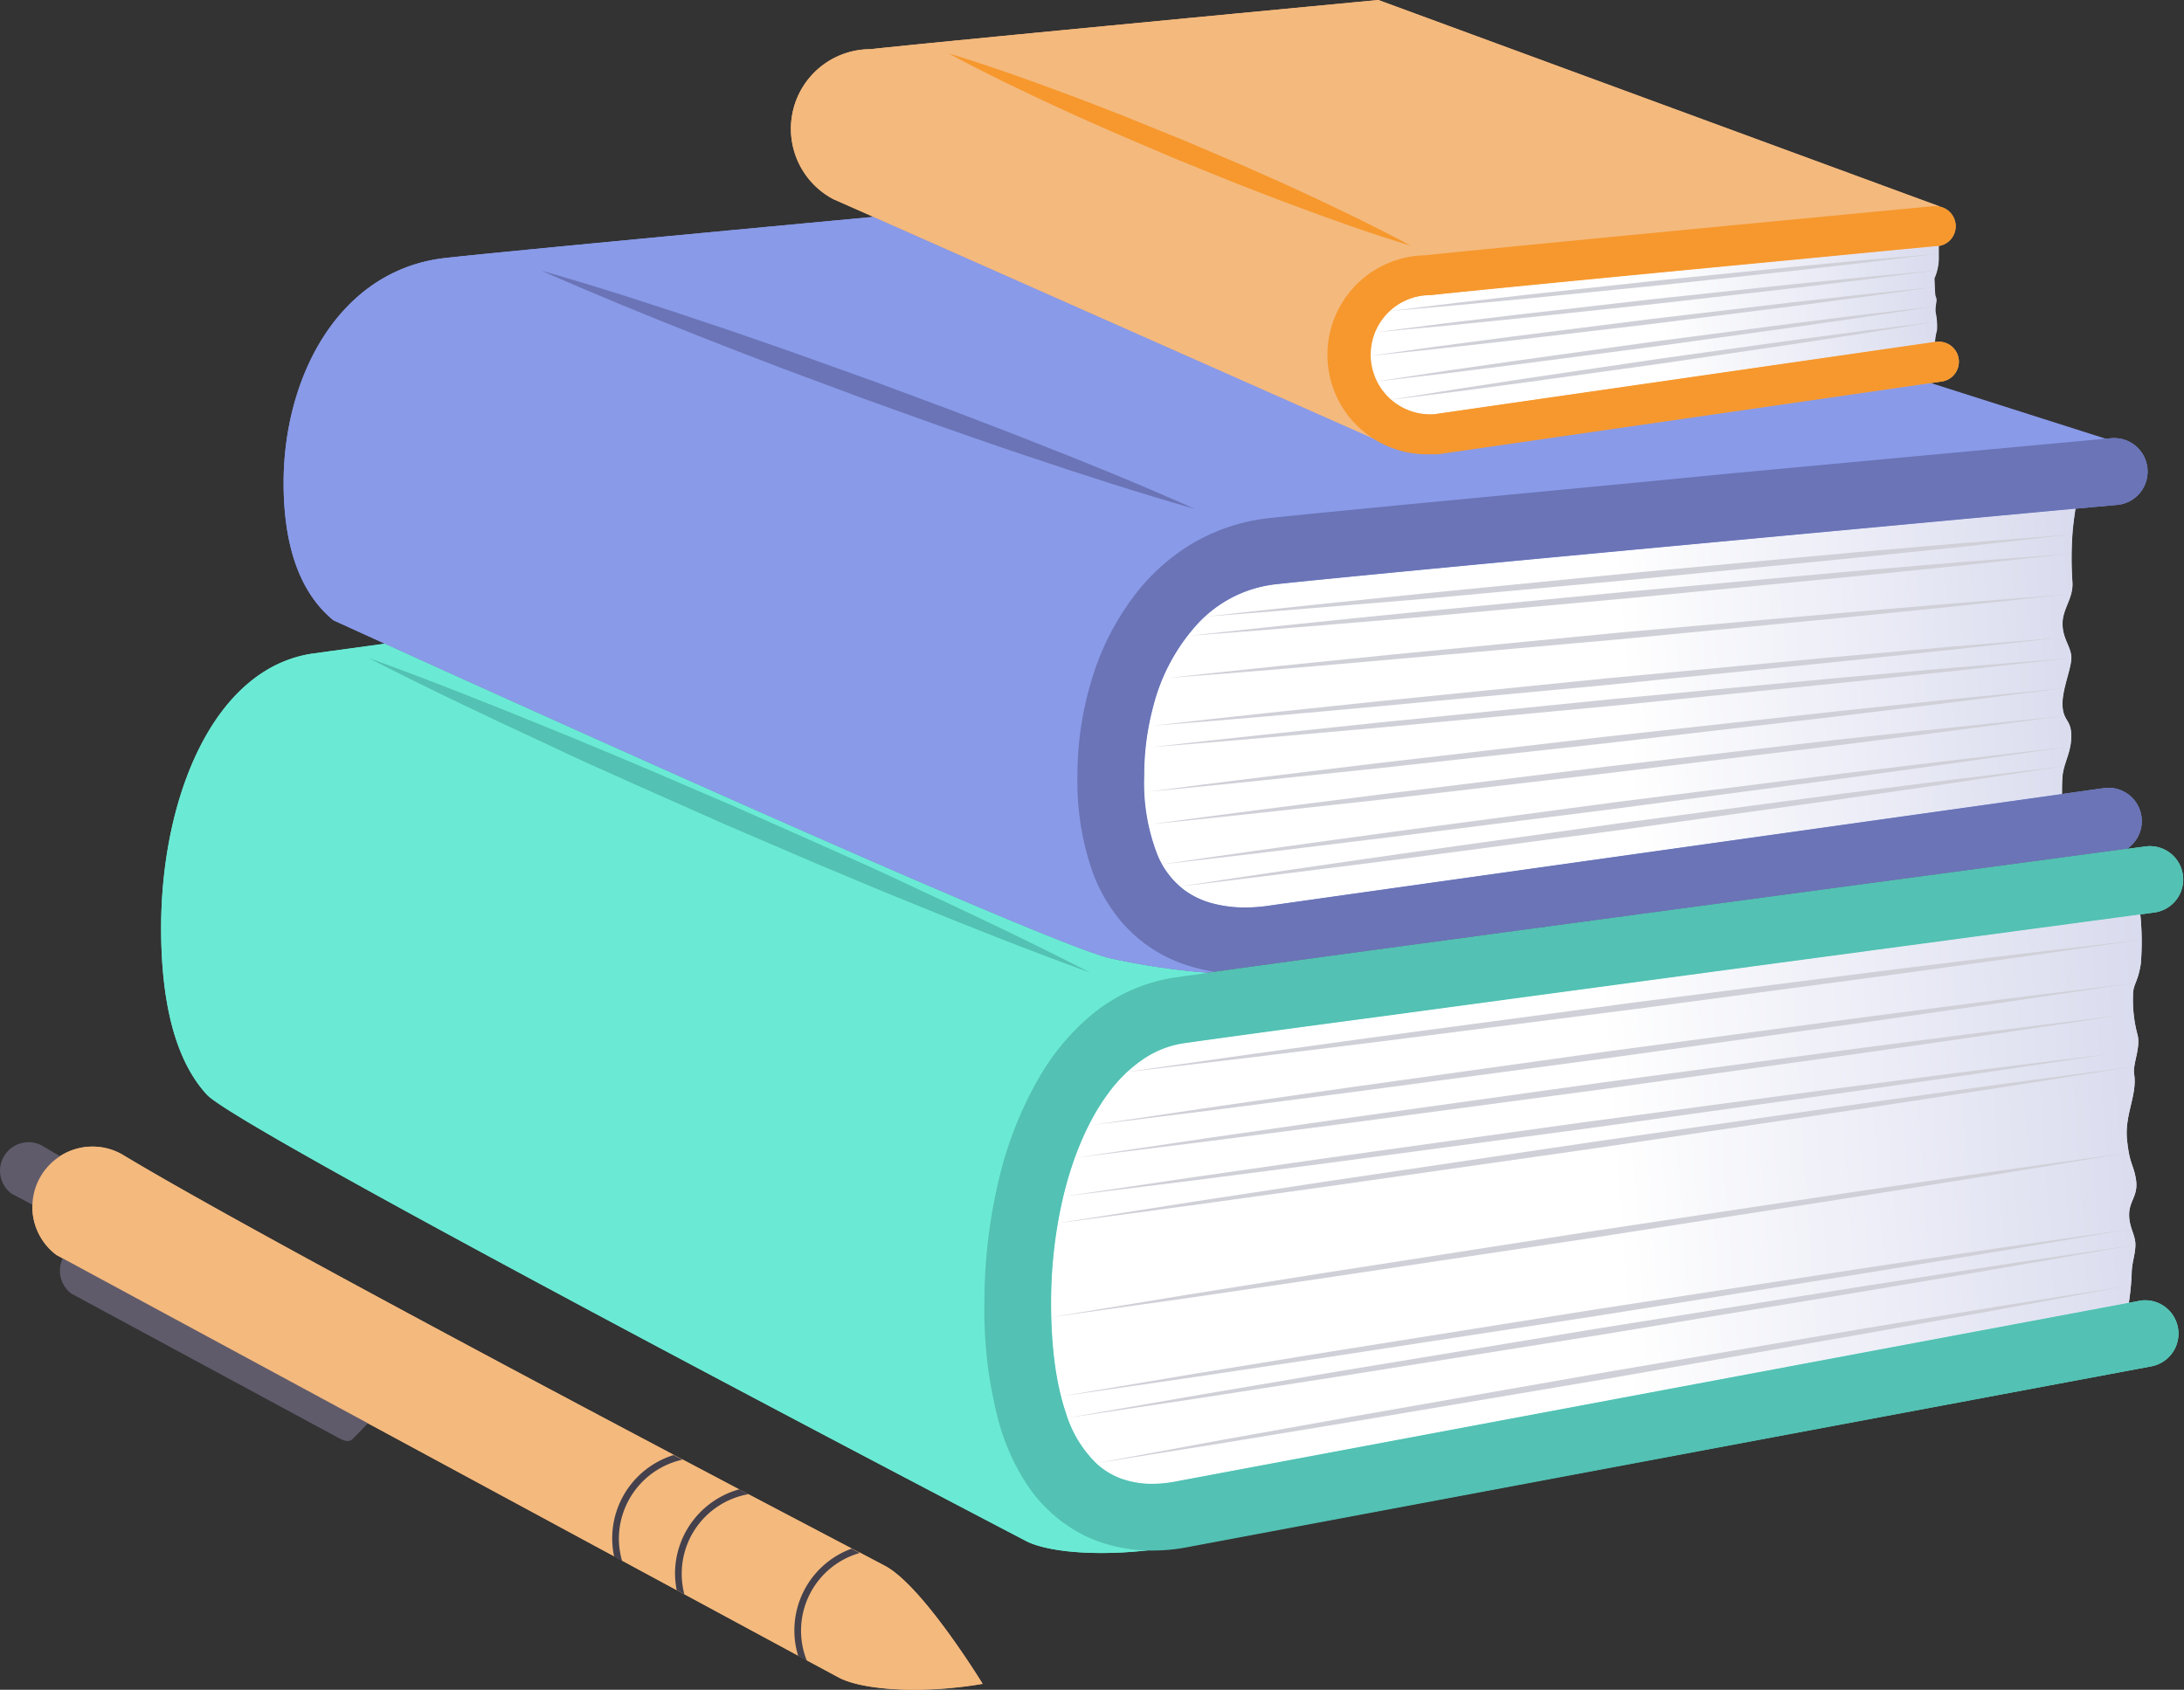 <svg xmlns="http://www.w3.org/2000/svg" xmlns:xlink="http://www.w3.org/1999/xlink" viewBox="0 0 327.59 253.52"><rect x="0" y="0" width="327.59" height="253.52" fill="#333333" stroke="none"/><defs><linearGradient id="a3b02553-431e-47ff-abe0-362658209462" x1="145.41" y1="180.28" x2="321.77" y2="180.28" gradientUnits="userSpaceOnUse"><stop offset="0.51" stop-color="#fff"/><stop offset="1" stop-color="#d9dbee"/></linearGradient><linearGradient id="a7cade86-c5da-4742-9bc0-303cf5166ea8" x1="152.68" y1="104.32" x2="315.17" y2="104.32" xlink:href="#a3b02553-431e-47ff-abe0-362658209462"/><linearGradient id="a3953ef1-e9ee-4eac-86d8-e7a0f449fc2a" x1="199.91" y1="46.52" x2="291.33" y2="46.52" xlink:href="#a3b02553-431e-47ff-abe0-362658209462"/><linearGradient id="e07ba518-cd38-4d07-af14-970482879760" x1="157.33" y1="186.21" x2="324.16" y2="174.54" xlink:href="#a3b02553-431e-47ff-abe0-362658209462"/><linearGradient id="f133b5fa-ab0b-4609-a24e-076d60920b42" x1="171.67" y1="111.73" x2="313.61" y2="101.8" xlink:href="#a3b02553-431e-47ff-abe0-362658209462"/><linearGradient id="f53344e5-5637-45a2-ae73-56830edc2634" x1="205.72" y1="52.85" x2="292.03" y2="46.81" xlink:href="#a3b02553-431e-47ff-abe0-362658209462"/></defs><title>Books2</title><g id="ae7b539d-41af-488d-a68f-cdba0dfc8bfc" data-name="Layer 6"><path d="M320.25,191.12c0-1.65.55-2.88.56-4.37s-1-2.65-.94-4.66,1.45-2.76,1-5.28c-.39-2.21-.94-2.12-1.32-5.84s1.56-6.7,1.07-9.82c-.25-1.53,1.05-4,.48-6a20.34,20.34,0,0,1-.65-5.84c0-1.72.73-1.84,1.17-4.73a40.29,40.29,0,0,0-.08-7.41l-24.21-2.94L164.05,153l-16.16,6.6-2.48,22.46L154,215.79l7.59,10.57,42.94-3.74,117.24-23.68-1.95-3.47A38.53,38.53,0,0,0,320.25,191.12Z" transform="translate(-0.51)" fill="url(#a3b02553-431e-47ff-abe0-362658209462)"/><path d="M169.52,134.21l11.23,6.27,84.55-10.56,49.87-7.27-5.36-3.52c0-.86,0-1.8.07-2.59.15-2,1.33-3.63,1.32-6.11s-1.15-2.15-1.31-4.46,1.32-5.61,1.32-7.26-1.32-2.81-1.32-5.12,1.65-3.8,1.48-6.28a52.51,52.51,0,0,1,0-7.1c.07-1.08.25-2.51.46-3.86l-3.59-4.89-25.76-3.3L194,76.35,152.68,81l8.25,40Z" transform="translate(-0.51)" fill="url(#a7cade86-c5da-4742-9bc0-303cf5166ea8)"/><path d="M204.2,60.23l6.94,4.29h15.52l61.43-9.91,2.62-3.32a8.77,8.77,0,0,1,.3-1.76,10,10,0,0,0-.22-2.73c-.07-1.24.35-1.65,0-2.37-.09-.22-.16-2.67-.16-2.67a7.73,7.73,0,0,0,.65-3.33V36.87l-.16,0-11.34-4.36-57.8-4S211.8,32,208.49,34.08s-8.58,4.68-8.58,6,2,9.43,2,9.43Z" transform="translate(-0.51)" fill="url(#a3953ef1-e9ee-4eac-86d8-e7a0f449fc2a)"/><path d="M181.61,145.93l1-.14c5.56-.77,13.83-1.9,23.66-3.23,14.41-1.95,32.11-4.34,49.32-6.65l64-8.59a5,5,0,0,0-3.48-9.08l-6.32.89-53.34,7.5c-30.34,4.27-61.66,8.68-65.69,9.26a24.21,24.21,0,0,1-3.48.26,18.75,18.75,0,0,1-5.29-.72,12.8,12.8,0,0,1-3.58-1.7,12.52,12.52,0,0,1-4.29-5.45,29.45,29.45,0,0,1-2-11.83A39.73,39.73,0,0,1,173.49,106a28.92,28.92,0,0,1,6.81-12.58,19.11,19.11,0,0,1,5.2-3.87,18.8,18.8,0,0,1,6.46-1.9c3.91-.43,13.81-1.4,26.38-2.6,18.86-1.8,43.81-4.12,64-6l25.46-2.36,4-.37,3.54-.32,2.74-.25a5,5,0,1,0-.92-10h0l-.81.07-26.46-8.43L216.14,68.12l-.22,0H214.7a14.9,14.9,0,0,1-7.6-2.1L131.52,32.54c-28.06,2.62-56.63,5.33-64.17,6.16-16,1.77-24.3,17.82-24.3,33.74,0,10.88,3.21,17.13,7.47,20.62l7.69,3.5c24.6,11.17,100.39,45.41,108.9,47.23A104.4,104.4,0,0,0,181.61,145.93Z" transform="translate(-0.51)" fill="#899ae8"/><path d="M214.7,68.16h1.22l.22,0,73.78-10.66,1.84-.26a3,3,0,0,0-.86-5.94l-.19,0L255,56.46l-39.46,5.7h-.79a8.94,8.94,0,0,1,0-17.87h.17l.16,0c2.43-.27,8.44-.87,16-1.61,11.41-1.12,26.44-2.56,38.61-3.72L285,37.48l4.54-.43,1.64-.15.16,0a3,3,0,0,0,.2-5.88L207.25,0s-66.31,6.28-76.18,7.38a11.94,11.94,0,0,0-5.54,22.51l6,2.65L207.1,66.06A14.9,14.9,0,0,0,214.7,68.16Z" transform="translate(-0.51)" fill="#f4b97d"/><path d="M321.35,195.18l-1.53.29L176.64,222.31a18.19,18.19,0,0,1-3.28.31,13.51,13.51,0,0,1-4.9-.86A11.27,11.27,0,0,1,165,219.6a17.77,17.77,0,0,1-4.64-7.71c-1.3-3.84-2.19-9.19-2.19-16.41a69.67,69.67,0,0,1,1.45-14.26c1.42-6.82,3.93-12.92,7.16-17.23a21.17,21.17,0,0,1,5.27-5.12,14.71,14.71,0,0,1,6.13-2.36c3.94-.57,15-2.09,29.45-4,21.59-2.92,50.63-6.83,74.26-10l29.8-4,8.85-1.19,1-.13,2.21-.3a5,5,0,0,0-1.32-9.91l-2.83.38-64,8.59c-17.21,2.31-34.91,4.7-49.32,6.65-9.83,1.33-18.1,2.46-23.66,3.23l-1,.14a104.4,104.4,0,0,1-14.5-2.14c-8.51-1.82-84.3-36.06-108.9-47.23L47.46,98.05c-15,2.16-22.78,21.75-22.78,41.19,0,13.14,2.94,20.75,6.87,25,5.06,5.51,122.94,67,122.94,67,3.51,1.75,11.18,2.21,18.58,1.31h.29a27.78,27.78,0,0,0,5.12-.48L323.19,205a5,5,0,1,0-1.84-9.83Z" transform="translate(-0.51)" fill="#6aead4"/><path d="M133.23,234.92l-2.71-1.42h0l-2.79-1.45-15-7.88h0l-1.36-.72h0l-8.52-4.5h0l-1.32-.69h0l-3-1.59h0c-28.26-14.95-65.7-35-79.74-43.49h0a9,9,0,0,0-9.15.19,9,9,0,0,0-4.28,7.23c0,.15,0,.3,0,.45A9,9,0,0,0,9,188.3l.78.42L55.7,213.54l32.4,17.51,4.54,2.45,1.19.65,8.18,4.42,1.15.62,17.09,9.23,2.2,1.19,4,2.15c4,2,13.26,2.31,21.46.88C147.89,252.64,138.93,237.92,133.23,234.92Z" transform="translate(-0.51)" fill="#f4b97d"/></g><g id="b781ca3f-ebb9-43cd-a981-57c15b7fba2f" data-name="Layer 4"><path d="M10.13,173.81c-1.25-.71-2.35-1.35-3.24-1.89h0a4.23,4.23,0,0,0-2.09-.55,4.28,4.28,0,0,0-2.55,7.72L5.86,181A9,9,0,0,1,10.13,173.81Z" transform="translate(-0.51)" fill="#605b6b"/><path d="M9.5,190.65a4.29,4.29,0,0,0,1.73,3.44s39.34,21.26,40,21.61,1.54.78,2.11.25c.81-.78,1.8-1.86,2.84-2.9L10.26,188.23A4.21,4.21,0,0,0,9.5,190.65Z" transform="translate(-0.51)" fill="#605b6b"/><path d="M133.23,234.92l-3.77-2a12.11,12.11,0,0,0-7.91,16.18l4.88,2.63c4,2,13.26,2.31,21.46.88C147.89,252.64,138.93,237.92,133.23,234.92Z" transform="translate(-0.51)" fill="#f4b97d"/><path d="M101.55,218.27l-3-1.59h0c-28.26-14.95-65.7-35-79.74-43.49h0a9,9,0,0,0-9.15.19,9,9,0,0,0-4.28,7.23c0,.15,0,.3,0,.45A9,9,0,0,0,9,188.3l.78.42L55.7,213.54l32.4,17.51,4.54,2.45a13.08,13.08,0,0,1,8.91-15.23Z" transform="translate(-0.51)" fill="#f4b97d"/><path d="M128.23,232.31l-15.49-8.14a12.12,12.12,0,0,0-9.58,15l17.09,9.23a13.06,13.06,0,0,1,8-16.11Z" transform="translate(-0.51)" fill="#f4b97d"/><path d="M111.38,223.46l-8.52-4.5a12.17,12.17,0,0,0-9.51,11.85,12.37,12.37,0,0,0,.48,3.34l8.18,4.42a13.52,13.52,0,0,1-.25-2.47A13.14,13.14,0,0,1,111.38,223.46Z" transform="translate(-0.51)" fill="#f4b97d"/><path d="M102.86,219h0l-1.32-.69h0a13.08,13.08,0,0,0-8.91,15.23l1.19.65a12.37,12.37,0,0,1-.48-3.34A12.17,12.17,0,0,1,102.86,219Z" transform="translate(-0.51)" fill="#44414c"/><path d="M112.74,224.17h0l-1.36-.72h0a13.14,13.14,0,0,0-9.62,12.64,13.52,13.52,0,0,0,.25,2.47l1.15.62a12.12,12.12,0,0,1,9.58-15Z" transform="translate(-0.51)" fill="#44414c"/><path d="M129.46,233h0l-1.22-.65h0a13.06,13.06,0,0,0-8,16.11l1.3.71A12.11,12.11,0,0,1,129.46,233Z" transform="translate(-0.51)" fill="#44414c"/><path d="M154.49,222.59a33.19,33.19,0,0,1-4.16-9.27,65,65,0,0,1-2.16-17.84,79.14,79.14,0,0,1,2.1-18.28,56.17,56.17,0,0,1,6.42-16.12,35.13,35.13,0,0,1,7-8.39,25.46,25.46,0,0,1,13.08-6.08l4.85-.68a104.4,104.4,0,0,1-14.5-2.14c-8.51-1.82-84.3-36.06-108.9-47.23L47.46,98.05c-15,2.16-22.78,21.75-22.78,41.19,0,13.14,2.94,20.75,6.87,25,5.06,5.51,122.94,67,122.94,67,3.51,1.75,11.18,2.21,18.58,1.31a23.14,23.14,0,0,1-9.37-2A22.17,22.17,0,0,1,154.49,222.59Z" transform="translate(-0.51)" fill="#6aead4"/><path d="M311.69,138.47l-29.8,4c-23.63,3.17-52.67,7.08-74.26,10-14.4,1.95-25.51,3.47-29.45,4a14.71,14.71,0,0,0-6.13,2.36,21.17,21.17,0,0,0-5.27,5.12c-3.23,4.31-5.74,10.41-7.16,17.23a69.67,69.67,0,0,0-1.45,14.26c0,7.22.89,12.57,2.19,16.41A17.77,17.77,0,0,0,165,219.6a11.27,11.27,0,0,0,3.46,2.16,13.51,13.51,0,0,0,4.9.86,18.19,18.19,0,0,0,3.28-.31l143.18-26.84a38.53,38.53,0,0,0,.43-4.35c0-1.65.55-2.88.56-4.37s-1-2.65-.94-4.66,1.45-2.76,1-5.28c-.39-2.21-.94-2.12-1.32-5.84s1.56-6.7,1.07-9.82c-.25-1.53,1.05-4,.48-6a20.34,20.34,0,0,1-.65-5.84c0-1.72.73-1.84,1.17-4.73a40.29,40.29,0,0,0-.08-7.41l-1,.13Z" transform="translate(-0.51)" fill="url(#e07ba518-cd38-4d07-af14-970482879760)"/><path d="M181.61,145.93l1-.14a24.93,24.93,0,0,1-4.56-1.14,21.56,21.56,0,0,1-9.24-6.23,24.47,24.47,0,0,1-4.43-7.57,41.15,41.15,0,0,1-2.28-14.4,49.39,49.39,0,0,1,2.19-14.63A39.61,39.61,0,0,1,171,88.91a31.11,31.11,0,0,1,7.13-6.59,28.71,28.71,0,0,1,12.74-4.58c4.06-.45,13.93-1.41,26.53-2.61s27.87-2.64,42.66-4c26.62-2.48,51.62-4.78,56.33-5.22l-26.46-8.43L216.14,68.12l-.22,0H214.7a14.9,14.9,0,0,1-7.6-2.1L131.52,32.54c-28.06,2.62-56.63,5.33-64.17,6.16-16,1.77-24.3,17.82-24.3,33.74,0,10.88,3.21,17.13,7.47,20.62l7.69,3.5c24.6,11.17,100.39,45.41,108.9,47.23A104.4,104.4,0,0,0,181.61,145.93Z" transform="translate(-0.51)" fill="#899ae8"/><path d="M282.37,79.08c-20.22,1.88-45.17,4.2-64,6-12.57,1.2-22.47,2.17-26.38,2.6a18.8,18.8,0,0,0-6.46,1.9,19.11,19.11,0,0,0-5.2,3.87A28.92,28.92,0,0,0,173.49,106a39.73,39.73,0,0,0-1.38,10.42,29.45,29.45,0,0,0,2,11.83,12.52,12.52,0,0,0,4.29,5.45,12.8,12.8,0,0,0,3.58,1.7,18.75,18.75,0,0,0,5.29.72,24.21,24.21,0,0,0,3.48-.26c4-.58,35.35-5,65.69-9.26l53.34-7.5c0-.86,0-1.8.07-2.59.15-2,1.33-3.63,1.32-6.11s-1.15-2.15-1.31-4.46,1.32-5.61,1.32-7.26-1.32-2.81-1.32-5.12,1.65-3.8,1.48-6.28a52.51,52.51,0,0,1,0-7.1c.07-1.08.25-2.51.46-3.86l-4,.37Z" transform="translate(-0.51)" fill="url(#f133b5fa-ab0b-4609-a24e-076d60920b42)"/><path d="M217.39,75.13c-12.6,1.2-22.47,2.16-26.53,2.61a28.71,28.71,0,0,0-12.74,4.58A31.11,31.11,0,0,0,171,88.91a39.61,39.61,0,0,0-6.69,12.91,49.39,49.39,0,0,0-2.19,14.63,41.15,41.15,0,0,0,2.28,14.4,24.47,24.47,0,0,0,4.43,7.57,21.56,21.56,0,0,0,9.24,6.23,24.93,24.93,0,0,0,4.56,1.14c5.56-.77,13.83-1.9,23.66-3.23,14.41-1.95,32.11-4.34,49.32-6.65l64-8.59a5,5,0,0,0-3.48-9.08l-6.32.89-53.34,7.5c-30.34,4.27-61.66,8.68-65.69,9.26a24.21,24.21,0,0,1-3.48.26,18.75,18.75,0,0,1-5.29-.72,12.8,12.8,0,0,1-3.58-1.7,12.52,12.52,0,0,1-4.29-5.45,29.45,29.45,0,0,1-2-11.83A39.73,39.73,0,0,1,173.49,106a28.92,28.92,0,0,1,6.81-12.58,19.11,19.11,0,0,1,5.2-3.87,18.8,18.8,0,0,1,6.46-1.9c3.91-.43,13.81-1.4,26.38-2.6,18.86-1.8,43.81-4.12,64-6l25.46-2.36,4-.37,3.54-.32,2.74-.25a5,5,0,1,0-.92-10h0l-.81.07c-4.71.44-29.71,2.74-56.33,5.22C245.26,72.49,230,73.93,217.39,75.13Z" transform="translate(-0.51)" fill="#6a74b6"/><path d="M207.1,66.06a14.92,14.92,0,0,1,7.3-27.76c2.52-.28,8.49-.87,16.08-1.61s16.83-1.63,25.73-2.49l34.4-3.28h0a3.13,3.13,0,0,1,.92.07L207.25,0s-66.31,6.28-76.18,7.38a11.94,11.94,0,0,0-5.54,22.51l6,2.65Z" transform="translate(-0.51)" fill="#f4b97d"/><path d="M289.53,37.05l-4.54.43-15.32,1.46c-12.17,1.16-27.2,2.6-38.61,3.72-7.59.74-13.6,1.34-16,1.61l-.16,0h-.17a8.94,8.94,0,0,0,0,17.87h.79L255,56.46l35.76-5.17a8.77,8.77,0,0,1,.3-1.76,10,10,0,0,0-.22-2.73c-.07-1.24.35-1.65,0-2.37-.09-.22-.16-2.67-.16-2.67a7.73,7.73,0,0,0,.65-3.33V36.87l-.16,0Z" transform="translate(-0.51)" fill="url(#f53344e5-5637-45a2-ae73-56830edc2634)"/><path d="M290.61,30.92l-34.4,3.28c-8.9.86-18.12,1.74-25.73,2.49S216.92,38,214.4,38.3a14.93,14.93,0,0,0,.3,29.86h1.22l.22,0,73.78-10.66,1.84-.26a3,3,0,0,0-.86-5.94l-.19,0L255,56.46l-39.46,5.7h-.79a8.94,8.94,0,0,1,0-17.87h.17l.16,0c2.43-.27,8.44-.87,16-1.61,11.41-1.12,26.44-2.56,38.61-3.72L285,37.48l4.54-.43,1.64-.15.16,0a3,3,0,0,0,.2-5.88,3.13,3.13,0,0,0-.92-.07Z" transform="translate(-0.51)" fill="#f6982d"/><path d="M321.35,195.18l-1.53.29L176.64,222.31a18.19,18.19,0,0,1-3.28.31,13.51,13.51,0,0,1-4.9-.86A11.27,11.27,0,0,1,165,219.6a17.77,17.77,0,0,1-4.64-7.71c-1.3-3.84-2.19-9.19-2.19-16.41a69.67,69.67,0,0,1,1.45-14.26c1.42-6.82,3.93-12.92,7.16-17.23a21.17,21.17,0,0,1,5.27-5.12,14.71,14.71,0,0,1,6.13-2.36c3.94-.57,15-2.09,29.45-4,21.59-2.92,50.63-6.83,74.26-10l29.8-4,8.85-1.19,1-.13,2.21-.3a5,5,0,0,0-1.32-9.91l-2.83.38-64,8.59c-17.21,2.31-34.91,4.7-49.32,6.65-9.83,1.33-18.1,2.46-23.66,3.23l-1,.14-4.85.68a25.46,25.46,0,0,0-13.08,6.08,35.13,35.13,0,0,0-7,8.39,56.17,56.17,0,0,0-6.42,16.12,79.14,79.14,0,0,0-2.1,18.28,65,65,0,0,0,2.16,17.84,33.19,33.19,0,0,0,4.16,9.27,22.17,22.17,0,0,0,9.21,8,23.14,23.14,0,0,0,9.37,2h.29a27.78,27.78,0,0,0,5.12-.48L323.19,205a5,5,0,1,0-1.84-9.83Z" transform="translate(-0.51)" fill="#53c1b3"/></g><g id="bd4b1313-fa80-4af1-9df4-7855aa50dace" data-name="Layer 5"><polygon points="163.77 168.8 183.24 165.9 202.73 163.1 241.73 157.66 280.75 152.46 300.28 149.94 319.82 147.52 300.34 150.42 280.86 153.22 241.86 158.65 202.83 163.85 183.31 166.38 163.77 168.8" fill="#d0d0d8"/><polygon points="168.51 160.9 187.57 158.17 206.65 155.54 244.82 150.44 283.02 145.58 302.13 143.23 321.26 140.98 302.2 143.71 283.12 146.34 244.95 151.43 206.75 156.3 187.64 158.65 168.51 160.9" fill="#d0d0d8"/><polygon points="161.6 173.66 181.19 170.74 200.81 167.92 240.05 162.45 279.33 157.21 298.98 154.68 318.64 152.24 299.04 155.16 279.43 157.98 240.19 163.44 200.91 168.68 181.26 171.22 161.6 173.66" fill="#d0d0d8"/><polygon points="159.6 179.5 179.2 176.59 198.81 173.77 238.06 168.3 277.33 163.06 296.98 160.52 316.64 158.09 297.05 161.01 277.44 163.82 238.19 169.29 198.91 174.53 179.27 177.07 159.6 179.5" fill="#d0d0d8"/><polygon points="158.48 183.54 178.65 180.35 198.83 177.27 239.22 171.28 279.65 165.51 299.87 162.7 320.11 160 299.94 163.19 279.76 166.27 239.37 172.26 198.94 178.03 178.72 180.84 158.48 183.54" fill="#d0d0d8"/><polygon points="157.69 197.62 177.85 194.29 198.04 191.07 238.43 184.78 278.85 178.71 299.08 175.76 319.32 172.92 299.15 176.25 278.97 179.47 238.58 185.76 198.15 191.82 177.93 194.78 157.69 197.62" fill="#d0d0d8"/><path d="M177.49,133c11-1.71,22.08-3.32,33.13-4.9l33.16-4.64,33.19-4.4,16.61-2.12,16.62-2-16.55,2.5-16.57,2.4-33.17,4.63-33.19,4.41C199.65,130.27,188.58,131.68,177.49,133Z" transform="translate(-0.51)" fill="#d0d0d8"/><path d="M174.83,129.67c11.32-1.68,22.66-3.25,34-4.79l34-4.53,34.07-4.3L294,114,311,112l-17,2.44-17,2.35-34,4.52-34.07,4.3C197.57,127,186.21,128.4,174.83,129.67Z" transform="translate(-0.51)" fill="#d0d0d8"/><path d="M173.09,123.67c11.4-1.57,22.81-3,34.23-4.45L241.59,115l34.29-4L293,109.18l17.17-1.79-17.11,2.28L276,111.84,241.7,116l-34.29,4C196,121.25,184.54,122.51,173.09,123.67Z" transform="translate(-0.51)" fill="#d0d0d8"/><path d="M172.52,118.8c11.45-1.5,22.92-2.9,34.38-4.27l34.41-4,34.43-3.78L293,104.93l17.24-1.7L293,105.42l-17.19,2.09-34.41,4L207,115.29C195.5,116.5,184,117.71,172.52,118.8Z" transform="translate(-0.51)" fill="#d0d0d8"/><path d="M173.09,112.11c11.49-1.32,23-2.53,34.49-3.73l34.52-3.47,34.54-3.24,17.28-1.53,17.29-1.43L294,100.63l-17.25,1.81-34.52,3.47-34.55,3.23C196.14,110.18,184.62,111.2,173.09,112.11Z" transform="translate(-0.51)" fill="#d0d0d8"/><path d="M173.51,108.87c11.31-1.31,22.63-2.5,34-3.68l34-3.42,34-3.18,17-1.51,17-1.41-17,1.89-17,1.79-34,3.42-34,3.18C196.2,107,184.86,108,173.51,108.87Z" transform="translate(-0.51)" fill="#d0d0d8"/><path d="M181.36,92.51c10.81-1.23,21.64-2.35,32.47-3.45l32.49-3.2,32.51-3,16.27-1.4,16.27-1.29L295.15,82l-16.24,1.68-32.5,3.19-32.51,3C203.06,90.76,192.21,91.69,181.36,92.51Z" transform="translate(-0.51)" fill="#d0d0d8"/><polygon points="208.3 60.02 218.55 58.37 228.81 56.79 249.34 53.76 269.9 50.91 280.19 49.54 290.49 48.25 280.25 49.9 269.99 51.48 249.45 54.51 228.89 57.36 218.6 58.73 208.3 60.02" fill="#d0d0d8"/><polygon points="206.21 57.26 216.72 55.66 227.24 54.14 248.3 51.22 269.38 48.47 279.93 47.15 290.49 45.92 279.98 47.52 269.46 49.04 248.4 51.96 227.32 54.71 216.77 56.03 206.21 57.26" fill="#d0d0d8"/><polygon points="205.25 53.42 215.85 51.94 226.46 50.54 247.69 47.86 268.94 45.35 279.57 44.16 290.21 43.05 279.62 44.53 269.01 45.93 247.78 48.6 226.53 51.11 215.9 52.3 205.25 53.42" fill="#d0d0d8"/><polygon points="208.3 46.68 218.6 45.42 228.9 44.23 249.52 41.99 270.16 39.92 280.48 38.94 290.82 38.05 280.52 39.31 270.22 40.49 249.6 42.73 228.96 44.8 218.64 45.78 208.3 46.68" fill="#d0d0d8"/><polygon points="206.32 49.85 216.83 48.5 227.35 47.24 248.41 44.83 269.48 42.59 280.02 41.54 290.57 40.56 280.06 41.9 269.54 43.17 248.49 45.57 227.42 47.81 216.87 48.87 206.32 49.85" fill="#d0d0d8"/><path d="M178.84,95.39c11-1.24,22-2.36,33-3.46l33.05-3.19,33.06-3,16.54-1.4L311,83.08l-16.5,1.79L278,86.54l-33,3.19-33.06,3C200.9,93.64,189.88,94.57,178.84,95.39Z" transform="translate(-0.51)" fill="#d0d0d8"/><path d="M175.64,101.72c11.27-1.26,22.54-2.4,33.82-3.53l33.84-3.27,33.86-3,16.94-1.44L311,89.12l-16.9,1.82-16.91,1.71-33.84,3.27-33.86,3C198.24,99.92,187,100.87,175.64,101.72Z" transform="translate(-0.51)" fill="#d0d0d8"/><polygon points="164.42 219.53 183.66 215.97 202.91 212.52 241.45 205.77 280.02 199.25 299.32 196.07 318.64 193 299.4 196.56 280.15 200.01 241.62 206.76 203.04 213.27 183.74 216.45 164.42 219.53" fill="#d0d0d8"/><polygon points="160.14 212.72 180.12 209.24 200.12 205.85 240.14 199.24 280.2 192.86 300.24 189.76 320.3 186.75 300.32 190.24 280.32 193.62 240.3 200.23 200.24 206.61 180.2 209.72 160.14 212.72" fill="#d0d0d8"/><polygon points="159.22 209.48 179.24 206.1 199.28 202.83 239.39 196.44 279.53 190.27 299.62 187.27 319.72 184.38 299.69 187.76 279.65 191.03 239.54 197.42 199.4 203.58 179.32 206.58 159.22 209.48" fill="#d0d0d8"/><path d="M212.13,36.87c-6-1.83-11.93-3.93-17.79-6.13-2.94-1.08-5.84-2.25-8.77-3.37l-8.7-3.53-8.64-3.68c-2.85-1.27-5.73-2.5-8.57-3.83C154,13.73,148.31,11,142.77,8c6,1.83,11.92,3.93,17.79,6.13,2.94,1.07,5.84,2.25,8.76,3.37l8.7,3.53,8.64,3.68c2.86,1.28,5.74,2.51,8.57,3.83C200.93,31.19,206.59,33.89,212.13,36.87Z" transform="translate(-0.51)" fill="#f6982d"/><path d="M179.72,76.35c-8.38-2.4-16.67-5.07-24.91-7.85-4.14-1.36-8.23-2.82-12.35-4.24l-12.28-4.4L118,55.32c-4.06-1.57-8.13-3.09-12.17-4.71-8.1-3.19-16.15-6.48-24.11-10,8.38,2.39,16.67,5.07,24.91,7.85,4.14,1.36,8.23,2.82,12.34,4.24l12.29,4.4,12.23,4.55c4.05,1.57,8.13,3.09,12.17,4.71C163.7,69.5,171.76,72.79,179.72,76.35Z" transform="translate(-0.51)" fill="#6a74b6"/><path d="M164.05,145.93c-9.28-3.37-18.44-7-27.55-10.74-4.57-1.84-9.1-3.78-13.65-5.67l-13.58-5.83-13.51-6c-4.48-2-9-4-13.44-6.14-8.94-4.13-17.84-8.37-26.62-12.87,9.28,3.36,18.44,7,27.55,10.73,4.57,1.84,9.1,3.78,13.65,5.67l13.57,5.83,13.51,6c4.49,2,9,4,13.45,6.13C146.37,137.19,155.27,141.42,164.05,145.93Z" transform="translate(-0.51)" fill="#53c1b3"/></g></svg>